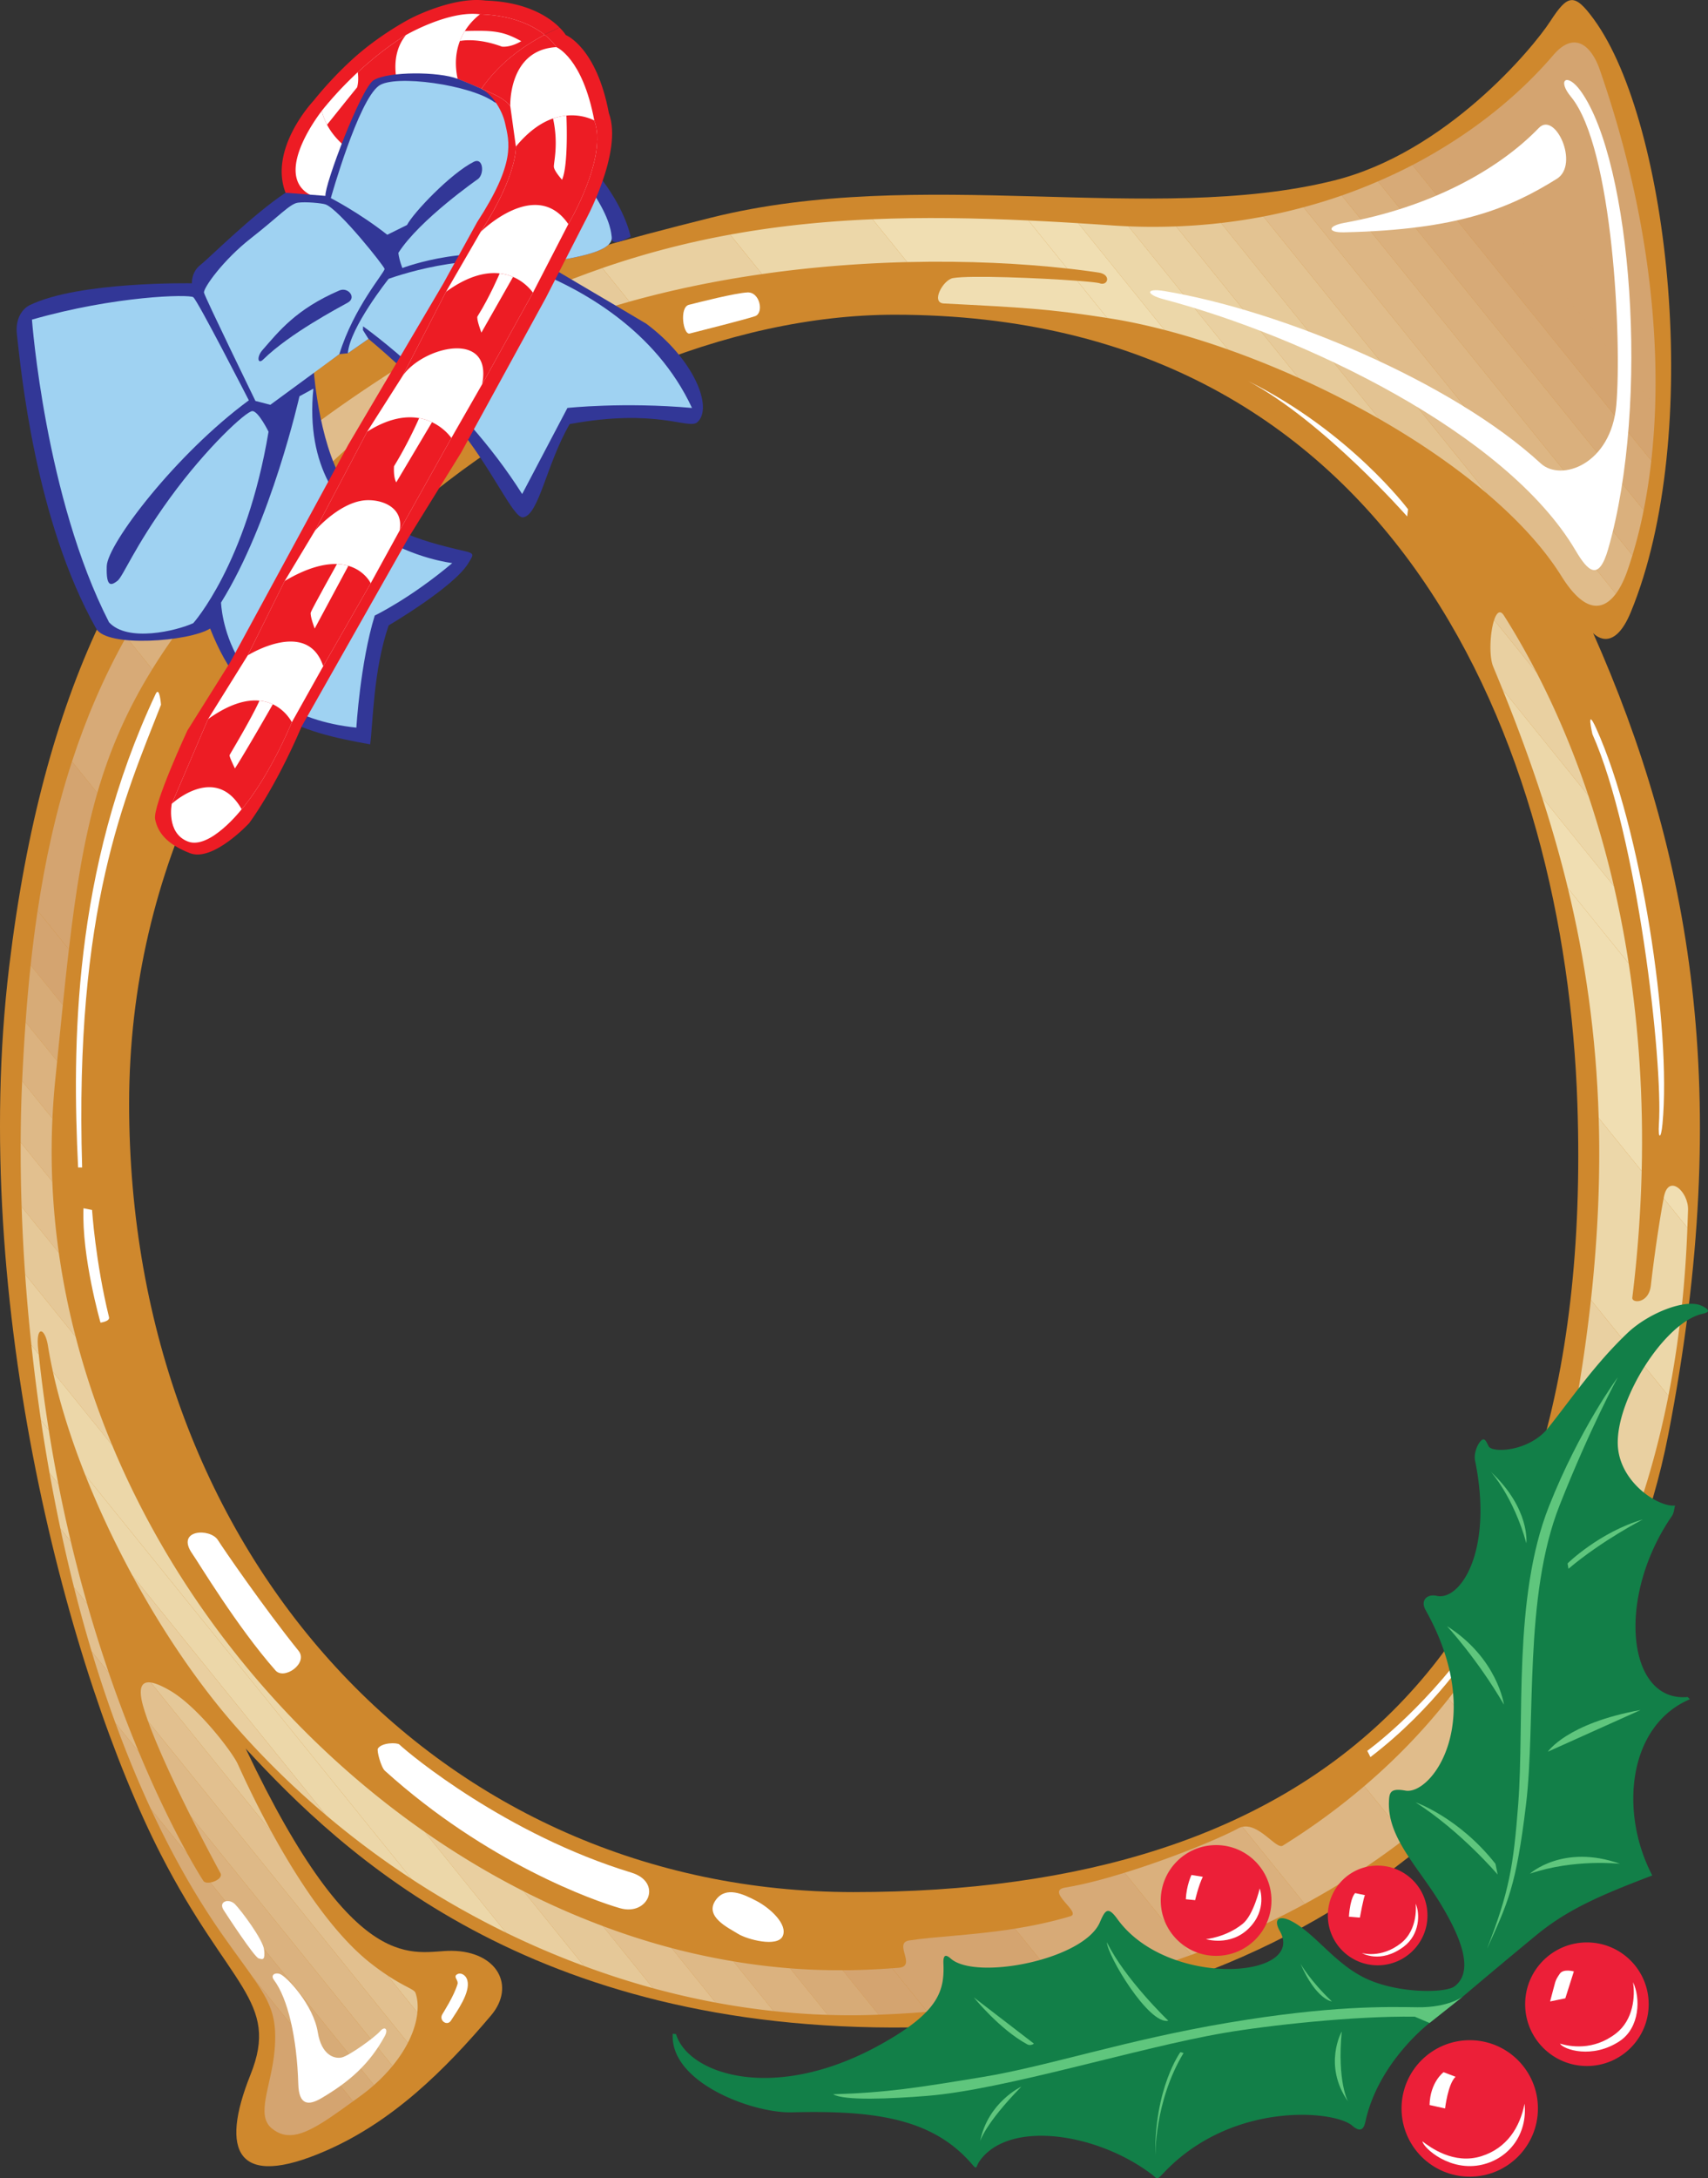<svg xmlns="http://www.w3.org/2000/svg" width="424.257" height="540.744"><rect width="100%" height="100%" fill="#333333" stroke="none"/><path fill="#ed1c24" d="M138.98 6.82c-2.41-2.41-7.898-6.332-18.347-6.683-8.18-1.067-18.644 4.45-18.644 4.45s-7.817 3.987-14.79 10.444a93.64 93.64 0 0 0-9.394 10.067s-11.106 11.77-6.871 22.746c1.504 3.89 14.976 8.293 17.265-5.813 2.098-5.773 6.653-11.976 12.668-15 2.915-3.05 9.95-5.66 13.399-5.27.785.38 3.437-.702 5.324.294 4.988-8.422 10.848-11.262 19.39-15.235"/><path fill="#fff" d="M135.29 8.645c-2.778-2.196-7.782-4.825-16.051-5.102-7.79-1.012-18.395 5.149-18.395 5.149s-5.336 3.105-11.977 9.253a89.132 89.132 0 0 0-8.945 9.59s-11.758 14.79-3.64 20.38c5.824 4.01 10.398-4.63 11.25-9.884 2-5.5 6.609-10.789 12.335-13.664 2.778-2.906 10.524-5.164 13.809-4.797 0 0 2.578 1.028 5.914 2.485 4.04-5.895 9.602-10.192 15.7-13.41"/><path fill="#ed1c24" d="M135.29 8.645c-2.778-2.196-7.782-4.825-16.051-5.102-.59.461-2.32 1.824-3.77 4.164a14.59 14.59 0 0 0-1.23 2.473c-.938 2.433-1.391 5.55-.563 9.39 0 0 2.578 1.028 5.914 2.485 4.04-5.895 9.602-10.192 15.7-13.41"/><path fill="#fff" d="M129.48 10.223c-4.28-2.356-6.566-2.762-14.011-2.516a14.59 14.59 0 0 0-1.23 2.473s4.109-.961 10.453 1.402c2.343.2 4.789-1.36 4.789-1.36"/><path fill="#ed1c24" d="M100.844 8.692s-5.336 3.105-11.977 9.253a89.132 89.132 0 0 0-8.945 9.59 15.632 15.632 0 0 0 1.317 3.434c1.953 3.7 4.921 5.687 6.293 7.062 2-5.5 6.609-10.789 12.335-13.664-.43-.949-4.027-9.55.977-15.675"/><path fill="#fff" d="M79.922 27.535a89.132 89.132 0 0 1 8.945-9.59s.332 2.086-.168 3.75c-1.917 2.336-7.46 9.274-7.46 9.274a15.632 15.632 0 0 1-1.317-3.434"/><path fill="#cf882d" d="M414.403 356.059C397.938 440.75 321.653 502.176 225.87 503.3c-94.257 1.11-140.625-42.969-164.843-69.23 27.496 58.039 41.816 50.117 51.16 50.206 11.32.11 15.984 8.723 9.777 16.051-11.539 13.625-24.433 26.371-41.129 33.633-21.965 9.55-26.297.219-18.613-18.941 7.355-18.34-5.356-21.657-22.285-54.684C17.364 416.286-7.758 323.465 2.27 240.031 19.028 100.661 91.317 75.336 176.602 54.04c52.097-13.008 109.597 1.946 154.664-9.207 27.902-6.91 49.433-32.8 53.8-39.531 4.368-6.73 5.981-7.16 10.844-.5 18.79 25.73 27.29 103.23 9.168 147.164-4.457 10.8-9.359 5.18-9.359 5.18 24.188 54.445 35.148 114.218 18.684 198.914zm-202.407 113.64c112.47 0 184.547-54.488 179.817-195.668-2.946-88-44.512-195.902-169.614-195.902-81.69 0-190.125 77.785-190.125 195.902 0 112.575 77.504 195.668 179.922 195.668"/><path fill="#d4a470" d="M385.84 13.672c-7.203 8.41-16.285 16.164-26.89 22.695l52.18 64.543c.76-23.695-2.907-52.386-13.74-83.562-2.097-6.035-6.304-9.805-11.55-3.676m-35 27.305 59.332 73.386a172 172 0 0 0 .957-13.453l-52.18-64.543a128.311 128.311 0 0 1-8.109 4.61"/><path fill="#d7aa77" d="m342.278 45.024 66 81.636a144.94 144.94 0 0 0 1.894-12.297L350.84 40.977a132.624 132.624 0 0 1-8.562 4.047"/><path fill="#dab07d" d="m333.282 48.535 72.203 89.309a115.667 115.667 0 0 0 2.793-11.184l-66-81.636a134.333 134.333 0 0 1-8.996 3.511"/><path fill="#ddb684" d="m323.801 51.445 77.57 95.95c1.118-1.504 2.04-3.422 2.754-5.41.473-1.329.922-2.72 1.36-4.141l-72.203-89.309a136.454 136.454 0 0 1-9.48 2.91"/><path fill="#e0bc8b" d="m313.828 53.75 55.77 68.98c7.578 6.477 13.894 13.32 18.25 20.294 5.898 9.445 10.457 8.484 13.523 4.37l-77.57-95.949a141.01 141.01 0 0 1-9.973 2.305"/><path fill="#e3c392" d="m303.293 55.356 39.348 48.671c9.871 5.66 19.094 11.985 26.957 18.704l-55.77-68.98a142.25 142.25 0 0 1-10.535 1.605"/><path fill="#e6ca9a" d="M373.57 152.805c-.964-1.52-1.824-.715-2.433 1.11l10.523 13.01c-2.562-4.94-5.257-9.66-8.09-14.12m-81.43-96.602 30.384 37.582a231.084 231.084 0 0 1 20.117 10.242l-39.348-48.671c-3.652.421-7.37.703-11.152.847"/><path fill="#e9d0a1" d="m381.66 166.926-10.523-13.012c-1.016 3.055-1.328 8.961-.234 11.582a566.132 566.132 0 0 1 2.304 5.614l21.325 26.375c-3.68-10.97-8.016-21.184-12.872-30.56M280.293 56.184l24.715 30.57a229.164 229.164 0 0 1 17.516 7.031L292.14 56.203c-3.887.145-7.836.149-11.848-.02"/><path fill="#ecd7a9" d="m394.532 197.485-21.325-26.375c3.559 8.804 6.864 17.687 9.817 26.78l17.855 22.087a244.493 244.493 0 0 0-6.347-22.492M276.192 55.957a975.628 975.628 0 0 0-8.36-.547l21.422 26.496c5.11 1.325 10.395 2.954 15.754 4.848l-24.715-30.57a146.658 146.658 0 0 1-4.101-.227"/><path fill="#f0deb2" d="m255.45 54.73 9.64 11.926c2.75.305 5.344.641 7.75 1 3.285.489 2.36 3.375.336 2.672-.5-.176-2.625-.398-5.621-.625l7.465 9.23c.277.044.554.087.84.134 4.265.675 8.761 1.64 13.394 2.84L267.832 55.41a752.616 752.616 0 0 0-12.383-.68M400.88 219.977l-17.856-22.086c2.39 7.363 4.55 14.867 6.422 22.582l15.117 18.699a263.025 263.025 0 0 0-3.684-19.195"/><path fill="#f0deb2" d="m216.742 54.426 8.598 10.637c15.074-.368 28.711.363 39.75 1.593l-9.64-11.925c-13.372-.625-26.192-.832-38.708-.305m19.961 14.609c-2.476.446-5.562 6.133-2.265 6.301 19.48.988 26.18 1.348 40.582 3.598l-7.465-9.23c-9.211-.7-26.703-1.415-30.852-.669m167.86 170.137-15.117-18.7c4.277 17.63 7.043 36.372 7.664 57.052l10.675 13.203c.446-18.149-.726-35.387-3.222-51.555m14.738 61.125c.102-4.441-4.852-9.09-6.004-3.137-.02.098-.039.211-.058.313l5.902 7.3c.055-1.488.121-2.968.16-4.476"/><path fill="#ecd7a9" d="m181.364 58.242 7.921 9.797c12.497-1.789 24.684-2.695 36.055-2.976l-8.598-10.637c-11.996.508-23.714 1.691-35.378 3.816M419.14 304.774l-5.901-7.301c-1.118 5.86-2.52 15.71-3.168 21.594-.512 4.628-4.793 4.503-4.614 3.058a322.835 322.835 0 0 0 2.328-31.398l-10.675-13.203c.422 14.07-.157 29.039-1.934 45.183l19.242 23.797c2.54-12.855 4.16-26.738 4.723-41.73"/><path fill="#e9d0a1" d="m149.614 66.547 6.738 8.336c10.992-3.066 22.078-5.29 32.933-6.844l-7.921-9.797a214.001 214.001 0 0 0-31.75 8.305m264.804 279.957-19.242-23.797a406.288 406.288 0 0 1-3.977 27.324 184.117 184.117 0 0 1-2.609 12.106l15.77 19.504c4.152-10.758 7.55-22.45 10.058-35.137"/><path fill="#e6ca9a" d="m121.004 78.73 5.547 6.86c9.68-4.367 19.7-7.895 29.8-10.707l-6.737-8.336c-9.403 3.25-18.899 7.266-28.61 12.184M404.36 381.64l-15.77-19.503c-2.988 11.973-7.027 22.89-11.922 32.828l13.121 16.227c5.52-8.973 10.418-18.801 14.57-29.551"/><path fill="#e3c392" d="m94.805 93.902 5.285 6.536c8.367-5.782 17.258-10.696 26.461-14.848l-5.547-6.86c-8.543 4.325-17.25 9.352-26.199 15.172m294.985 317.29-13.122-16.227a149.883 149.883 0 0 1-16.851 26.73l11.472 14.192a167.863 167.863 0 0 0 18.5-24.695"/><path fill="#e0bc8b" d="M82.867 102.031c-4.34 3.09-8.43 6.254-12.293 9.473l6.684 8.266a681.19 681.19 0 0 1 5.441-5.239c5.458-5.195 11.286-9.87 17.391-14.093l-5.285-6.536a336.584 336.584 0 0 0-11.938 8.13M371.29 435.887l-11.473-14.192c-6.387 8.098-13.43 15.297-20.926 21.688l10.398 12.86a170.22 170.22 0 0 0 22-20.356"/><path fill="#ddb684" d="m349.29 456.242-10.4-12.86a168.02 168.02 0 0 1-20.269 14.794c-1.59.988-5.843-5.586-10.015-4.676l15.476 19.145c8.676-4.707 17.133-10.145 25.207-16.403M49.164 132.594l7.23 8.945c5.93-6.75 12.821-13.926 20.864-21.77l-6.684-8.265c-8.113 6.766-15.207 13.809-21.41 21.09"/><path fill="#dab07d" d="M324.082 472.645 308.606 453.5a3.814 3.814 0 0 0-1.04.383c-4.714 2.566-16.734 7.469-28.21 11.012l16.496 20.406c9.512-3.469 18.992-7.649 28.23-12.656M31.344 158.125l6.473 8.008c4.847-7.836 10.906-15.86 18.578-24.594l-7.23-8.945a160.252 160.252 0 0 0-17.821 25.531"/><path fill="#d7aa77" d="m17.88 189.05 6.292 7.782c3.094-10.672 7.348-20.531 13.645-30.7l-6.473-8.007c-5.621 10.008-10.016 20.344-13.465 30.926M295.852 485.3l-16.496-20.405c-5.29 1.636-10.461 2.98-14.754 3.68-5.121.831 4.277 6.226 1.265 7.124-4.699 1.399-9.324 2.364-13.753 3.075l12.55 15.523c10.246-2.23 20.735-5.187 31.188-8.996"/><path fill="#d4a470" d="m264.664 494.297-12.55-15.523c-10.344 1.656-19.625 1.91-26.247 2.925-4.09.625 1.98 6.43-2.656 6.797-.539.04-1.07.074-1.61.114l8.735 10.804c10.82-.898 22.406-2.52 34.328-5.117M9.348 226.07l7.762 9.602c1.738-14.855 3.726-27.328 7.062-38.84l-6.293-7.781c-3.933 12.059-6.64 24.441-8.531 37.02"/><path fill="#d4a470" d="m7.617 239.61 7.989 9.882c.5-4.84.992-9.433 1.504-13.82l-7.762-9.602a325.27 325.27 0 0 0-1.73 13.54m222.718 259.804-8.734-10.804c-3.606.257-7.09.414-10.406.472-.63.012-1.258 0-1.887.004l8.937 11.051a264.59 264.59 0 0 0 12.09-.723"/><path fill="#d7ab77" d="M214.86 500.238c1.117-.023 2.246-.058 3.386-.101l-8.937-11.05a156.75 156.75 0 0 1-13.05-.462l9.343 11.559c3.097.097 6.187.125 9.258.054m-208.5-246.5 7.836 9.696c.492-4.871.953-9.508 1.41-13.942l-7.989-9.882a402.769 402.769 0 0 0-1.257 14.128"/><path fill="#dbb27f" d="m205.602 500.184-9.344-11.559a162.442 162.442 0 0 1-14.082-1.734l9.984 12.347c4.497.485 8.98.805 13.442.946M5.5 268.344v.015l7.524 9.305c.144-3.097.36-6.199.675-9.304l.497-4.926-7.836-9.696a565.597 565.597 0 0 0-.86 14.606"/><path fill="#deb987" d="m192.16 499.238-9.984-12.347a171.057 171.057 0 0 1-15.344-3.293l10.942 13.531c4.797.898 9.597 1.594 14.386 2.11M5.133 283.59l7.856 9.719a175.2 175.2 0 0 1 .035-15.645L5.5 268.36a360.769 360.769 0 0 0-.367 15.23"/><path fill="#e2c08f" d="M5.371 299.567 14.614 311a180.618 180.618 0 0 1-1.625-17.691l-7.856-9.719a414.04 414.04 0 0 0 .238 15.977M177.774 497.13l-10.942-13.532a179.487 179.487 0 0 1-17.093-5.461l12.468 15.422a195.705 195.705 0 0 0 15.567 3.57"/><path fill="#e5c898" d="m6.239 316.324 12.554 15.528A188.1 188.1 0 0 1 14.613 311l-9.242-11.433c.18 5.44.465 11.035.868 16.757m155.968 177.235-12.468-15.422a191.355 191.355 0 0 1-19.668-8.645l15 18.555a204.029 204.029 0 0 0 17.136 5.512"/><path fill="#e9cfa0" d="m7.805 333.95 1.816 2.242c-.047-.45-.097-.895-.144-1.348-.621-5.992 1.707-5.32 2.441-.715.336 2.09.754 4.242 1.235 6.434l14.703 18.187c-3.645-8.75-6.692-17.738-9.063-26.898L6.24 316.324c.402 5.762.925 11.649 1.566 17.625M145.07 488.047l-15-18.555c-8.488-4.308-16.722-9.261-24.624-14.777l20.261 25.066a211.892 211.892 0 0 0 19.364 8.266"/><path fill="#ecd7a9" d="m21.188 366.184 81.082 100.289a215.273 215.273 0 0 0 23.437 13.308l-20.261-25.066c-33.778-23.566-61.532-57.453-77.59-95.965l-14.703-18.187c1.777 8.078 4.523 16.77 8.035 25.62m-11.02-13.628 1.942 2.398a371.78 371.78 0 0 1-2.489-18.761l-1.816-2.243a477.06 477.06 0 0 0 2.363 18.606"/><path fill="#ecd7a9" d="m12.313 365.664 2.172 2.684a363.066 363.066 0 0 1-2.375-13.395l-1.942-2.398a455.095 455.095 0 0 0 2.145 13.11m20.577 25.448 48.095 59.489a215.901 215.901 0 0 0 21.285 15.87L21.188 366.185c3.293 8.297 7.25 16.73 11.703 24.93"/><path fill="#e9cfa0" d="m15.004 379.453 2.586 3.192a363.15 363.15 0 0 1-3.105-14.297l-2.172-2.684a448 448 0 0 0 2.691 13.79m42.985 48.499c7.128 8.203 14.843 15.75 22.996 22.649L32.89 391.113c7.305 13.461 15.93 26.293 25.098 36.84"/><path fill="#e5c898" d="m18.399 394.102 3.242 4.008a355.311 355.311 0 0 1-4.05-15.465l-2.587-3.192a399.148 399.148 0 0 0 3.395 14.649m40.605 43.688c-1.32-2.817-9.805-14.09-16.805-18.134-1.753-1.011-3.437-1.804-4.742-1.984l29.985 37.09c-4.758-8.688-7.864-15.75-8.438-16.973m44.207 56.941c-.324-.93-2.422-1.351-6.988-4.37l7.453 9.222c.172-1.781.035-3.43-.465-4.851"/><path fill="#e2c08f" d="m103.676 499.582-7.453-9.222a64.542 64.542 0 0 1-3.89-2.793c-9.794-7.56-18.727-21.547-24.891-32.805l-29.985-37.09c-2.21-.305-3.32 1.156-1.77 6.324a63.273 63.273 0 0 0 1.106 3.313l64.52 79.804c1.355-2.636 2.136-5.199 2.363-7.53m-80.918-89.638 4.254 5.266a344.545 344.545 0 0 1-5.371-17.101l-3.242-4.008a360.55 360.55 0 0 0 4.36 15.843"/><path fill="#deb987" d="m101.313 507.113-64.52-79.804c2.473 6.86 6.7 15.812 10.586 23.547L97.5 512.852c1.555-1.903 2.836-3.836 3.813-5.739m-72.645-79.394 5.801 7.172a327.35 327.35 0 0 1-7.457-19.68l-4.254-5.266a324.32 324.32 0 0 0 5.91 17.774"/><path fill="#dbb27f" d="m97.5 512.852-50.12-61.996a502.752 502.752 0 0 0 7.378 14.136c.57 1.051-1.086 2.094-2.523 2.325l40.66 50.293a40.64 40.64 0 0 0 4.605-4.758m-60.039-63.805 9.278 11.473c-2.985-5.371-7.43-14.024-12.27-25.63l-5.8-7.171c2.667 7.3 5.59 14.437 8.792 21.328"/><path fill="#d7ab77" d="M55.254 480.297c3.125 4.453 5.63 7.79 7.582 10.59l24.86 30.75c.59-.422 1.187-.856 1.804-1.305a44.01 44.01 0 0 0 3.395-2.722l-40.66-50.293c-.735.12-1.414.027-1.707-.391-.172-.246-1.582-2.43-3.79-6.406l-9.277-11.473c5.188 11.152 11.086 21.684 17.793 31.25"/><path fill="#d4a470" d="m68.274 508.07 14.047 17.375c1.644-1.113 3.425-2.398 5.375-3.808l-24.86-30.75c4.352 6.242 5.942 9.828 5.438 17.183m-.074.961c-.778 8.743-4.77 16.004-.688 19.332 3.996 3.258 8.328 1.477 14.809-2.918L68.274 508.07c-.02.313-.043.633-.075.961"/><path fill="#fff" d="M333.922 55.32c20.973-3.78 38.07-12.94 48.32-23.562 4.07-4.219 10.16 9.086 4.461 12.637-11.836 7.37-24.504 12.636-52.843 13.277-4.2.098-4.141-1.59.062-2.352m-162.59 27.473c1.649-.426 13.961-3.52 16.215-4.3 2.258-.782 1.223-6.055-1.89-5.9-3.114.157-12.141 2.466-14.547 3.075-2.41.613-1.43 7.55.222 7.125m178.196 45.414.222-1.781s-14.418-19.274-39.734-31.836c18.683 9.941 39.512 33.617 39.512 33.617m46.015 54.035c11.156 25.04 17.555 81.29 16.52 96.782-.25 3.78.52 3.945.89-.047 2.246-23.946-5.336-73.555-16.453-98.125-2.633-5.82-.957 1.39-.957 1.39"/><path fill="#fff" d="M390.207 24.012c10.489 12.668 12.649 60.789 11.278 76.523-1.286 14.746-13.715 19.168-18.786 14.496-22.074-20.332-64.472-37.98-93.546-42.789-4.641-.765-4.61.86-.051 2.059 34.347 9.05 84.941 33.016 102.246 62.324 3.062 5.184 5.75 7.875 8.113-.34 10.488-36.504 5.719-96.273-6.82-113.68-3.371-4.68-5.942-2.824-2.434 1.407M19.399 289.817h1.004c-1.954-64.286 10.617-92.004 19.59-114.864 0 0-.348-4.773-1.336-2.672-20.696 43.97-20.708 87.75-19.258 117.536m1.336 10.128 2.132.418s.832 12.836 4.215 26.633c.254 1.043-2.117 1.336-2.117 1.336s-4.691-16.3-4.23-28.387m27.085 85.84c1.36 1.907 11.004 17.996 20.61 28.89 2.18 2.47 8.2-1.808 5.73-4.87-8.586-10.649-18.804-25.516-20.007-27.457-1.926-3.11-10.704-2.692-6.332 3.437m46.043 48.285c-.317.504.761 4.625 1.75 5.52 25.421 22.941 52.105 32.324 58.406 34.11 7.062 2.003 10.617-6.458 2.808-8.837-30.937-9.425-54.949-29.257-57.62-31.796-.56-.528-4.395-.524-5.344 1.003m84.016 37.473c-3.192 4.219 3.222 7.102 5.437 8.512 2.218 1.402 9.855 3.437 11.117.539 1.265-2.895-3.133-6.918-6.496-8.684-3.36-1.765-7.547-3.687-10.059-.367m-122.328 2.625c.7 1.094 7.594 11.66 8.703 11.992 1.113.332 1.594.407 1.352-2.11-.239-2.519-5.746-9.85-7.242-11.35-1.497-1.5-4.211-.723-2.813 1.468m54.285 25.922c-.828 1.523 1.246 2.96 2.172 1.516 1.457-2.266 4.883-6.985 4.082-9.98-.39-1.47-1.758-2.071-2.637-1.458-.879.613.47 1.41.188 2.367-.879 2.996-3.55 7.082-3.805 7.555m-15.433 4.16c-1.22 1.426-7.66 6.11-9.555 6.508-1.899.398-5.012-.695-5.91-6.246-1.114-6.856-7.781-13.942-9.473-14.504-1.203-.398-2.32.305-1.426 1.496 3.41 4.527 5.715 14.227 6.051 25.848.152 5.277 2.527 5.39 5.703 3.527 7.2-4.223 12.031-8.598 15.774-15.422.941-1.71.039-2.613-1.164-1.207m245.218-69.625s13.078-9.344 25.828-26.844l.43 1.309s-9.277 14.746-25.476 27.094l-.782-1.559M98.45 135.531l5.097 1.579s-8.703 7.851-13.152 17.386c-4.446 9.535-9.89 24.465-9.89 24.465l-5.556-1.93 23.5-41.5m37.751-66.75 9.53 4.66s-8.53 1.84-22.28 20.34l12.75-25"/><path fill="#ec1f38" d="M288.324 471.781c0-7.593 6.157-13.75 13.75-13.75 7.594 0 13.75 6.157 13.75 13.75 0 7.594-6.156 13.75-13.75 13.75-7.593 0-13.75-6.156-13.75-13.75m41.5 3.719c0-6.836 5.54-12.375 12.375-12.375 6.836 0 12.375 5.54 12.375 12.375 0 6.832-5.539 12.375-12.375 12.375-6.835 0-12.375-5.543-12.375-12.375m49.012 22.031c0-8.472 6.871-15.343 15.344-15.343 8.473 0 15.344 6.87 15.344 15.343 0 8.473-6.871 15.344-15.344 15.344-8.473 0-15.344-6.871-15.344-15.344m-30.703 25.875c0-9.355 7.586-16.941 16.945-16.941 9.352 0 16.934 7.586 16.934 16.941 0 9.356-7.582 16.942-16.934 16.942-9.359 0-16.945-7.586-16.945-16.942"/><path fill="#fff" d="M351.64 472.582s.798 6.309-3.671 9.82c-4.937 3.88-9.68 2.422-9.68 2.422s4.578 2.79 10.407-1.593c3.992-3 4.054-8.235 2.945-10.649m-12.574-2.117-2.45-.516s-1.195.887-1.558 5.86l2.723.222s.984-5.382 1.285-5.566m66.558 21.594c.574 3.472.125 9.343-4.215 12.718-5.66 4.41-11.586 3.254-13.925 2.532.84 1.472 8.03 3.914 14.859-.637 5-3.336 5.195-10.715 3.281-14.613m-26.933 30.164c-1.149 5.887-4.407 11.043-10.707 13.031-6.844 2.164-12.727-2.191-14.672-3.684.277 1.672 6.902 7.672 14.886 5.782 6.66-1.575 11.254-7.551 10.493-15.13m10.125-26.155-3.782.777c1.477-5.39 1.075-4.906 2.407-6.883.882-1.305 3.492-.574 3.492-.574l-2.117 6.68m-33.723 26.488 3.855.851s.7-6.097 2.602-7.863l-2.977-1.137s-3.335 2.426-3.48 8.149m-55.539-41.18s6.05 1.914 10.68-2.715c4.632-4.629 2.675-9.863 2.675-9.863s-1.546 6.605-4.226 8.77c-4.184 3.382-9.129 3.808-9.129 3.808m-5.008-9.906 2.32.23s.813-3.59 1.907-5.797l-2.825-.453s-1.226 2.54-1.402 6.02"/><path fill="#127f48" d="m363.375 495.621-8.281 6.567s-12.727 9.675-15.941 24.515c-.305 1.418-.954 2.996-3.29.961-4.37-3.804-29.831-6.133-46.722 11.645-1.965 2.066-1.508 1.629-3.137.398-13.472-10.176-35.137-13.508-42.555-3.414-1.183 1.61-.644 2.547-2.011.957-9.906-11.55-24.57-13.387-44.801-12.879-9.633.242-30.273-7.34-29.535-19.511l.82.09c2.942 9.913 24.277 17.25 50.656 2.663 14.52-8.03 16.043-13.289 15.766-20.136-.094-2.235.55-2.387 1.816-1.27 6.207 5.492 33.04.324 37.047-9.02 1.29-3 1.977-4.078 4.325-.824 12.5 17.336 47.066 14.82 40.363 2.993-1.696-2.993-.149-4.036 2.937-2.426 5.852 3.047 10.676 10.5 18.328 14.16 7.934 3.8 19.872 3.773 22.204 1.965 4.816-3.742 1.554-12-3.38-20.2-5.613-9.328-13.285-16.492-12.98-25.5.078-2.343.313-3.535 4.086-2.847 6.457 1.18 20.442-17.309 5.008-44.84-1.348-2.406.414-4.05 2.758-3.512 5.785 1.336 14.176-10.957 9.531-33.636-.383-1.86.82-4.59 1.84-5.137.687-.371 1.125.871 1.558 1.668.922 1.691 10.082 1.312 14.809-4.621 5.992-7.528 11.445-15.66 19.621-23.477 5.195-4.972 14.66-8.781 18.64-6.726 1.692.875 2.028 1.484.028 1.922-9.352 2.05-21.352 21.05-21.039 32.347.258 9.442 10.133 15.719 14.246 15.246-.27.867-.285 1.856-.793 2.598-13.93 20.191-11.125 46.32 3.91 44.93l.555.558c-15.395 6.535-17.563 28.035-9.348 43.742-12.547 4.793-20.902 8.305-28.851 14.856a1885.656 1885.656 0 0 0-18.188 15.195"/><path fill="#5fc67d" d="M253.696 517.992s-8.317 3.871-10.239 13.578c0 0 1.07-4.199 10.239-13.578m39.515-8.57s-6.543 8.926-6.234 25.934c0 0-.278-13.657 7.012-25.711l-.778-.223m40.067-5.117s-4.723 8.328 1.558 17.363c0 0-2.719-4.805-1.558-17.363m-2.446-7.461s-3.87-.387-7.793-9.348c0 0 2.422 4.246 7.793 9.348m-40.629 4.789s-10.824-10.36-15.246-19.48c.07 3.289 10.41 20.546 15.246 19.48m-48.304-5.789s6.383 7.937 13.297 11.668c.77.414 1.613-.14 1.617-.203l-14.914-11.465"/><path fill="#5fc67d" d="m355.094 502.188 8.281-6.567s-3.55 2.778-11.3 2.668c-7.75-.113-21.485-.449-46.993 3.836-25.508 4.281-44.789 10.809-60.96 13.469-16.169 2.664-23.801 3.894-37.176 4.293 2.753 1.644 14.25 1.129 23.316.402 19.328-1.547 52.379-11.965 73.812-15.633 10.942-1.875 32.5-4.25 47.348-4.027l3.672 1.559m34.504-112.75-.223-1.336s7.907-7.75 18.7-10.91c0 0-10.079 5.152-18.477 12.246m-10.461-6.344s1.016-8.5-8.793-17.7c0 0 5.563 6.09 8.793 17.7m-5.567 40.07s-1.566-11.496-14.136-19.48c0 0 7.508 8.11 14.137 19.48m-21.931 24.262s10.74 3.726 19.817 15.25l.555 2.672s-9.094-10.696-20.371-17.922m28.387 17.699s8.234-7.473 22.37-2.45c0 0-11.378-1.292-22.37 2.45m4.449-30.277s4.691-7.051 23.039-10.352l-23.04 10.352"/><path fill="#5fc67d" d="M401.844 341.91s-9.473 12.766-17.117 32.094c-8.961 22.664-6.028 53.195-7.61 73.848-1.18 15.379-2.253 21.851-7.777 35.968 5.192-11.457 7.25-15.418 9.719-35.902 2.473-20.555-.629-51.562 8.332-74.226 7.64-19.329 14.453-31.782 14.453-31.782"/><path fill="#323797" d="M92.84 19.887c-3.152 1.871-12.332 26.27-12 28.738l-9.906-.781c-8.266 5.476-18.82 16.09-21.149 17.918-2.328 1.832-2.113 4.566-2.113 4.566s-28.094-.527-40.281 5.422c-1.793.875-3.652 3.29-3.192 7.277 1 8.668 4.45 46.004 19.704 73.036 2.683 4.754 23.046 3.218 28.296-.032 8.489 21.594 21.938 25.594 39.75 28.75.739-5.59.75-18.25 4.586-29.527 0 0 16.164-9.473 19.774-15.41 1.219-2.004 1.754-2.43-.797-3.012-12.313-2.8-21.563-5.8-28.813-15.05S77.97 92.41 77.97 92.41l6.32-4.496 2.118-.222 5.12-3.563s12.215 9.98 21.422 20.902c9.204 10.922 14.532 23.778 17 23.391 3.942-.613 5.75-13.14 11.551-23.144 21.813-4.024 29.54 1.46 31.711-.465 3.988-3.532-.707-15.524-12.676-24.446 0 0-12.336-7.336-22-13l-5.336-1.671c3.676-1.137 19.61-2.22 18.727-7.02 0 0-.848 3.129 4.711.074 0 0-4.152-23.972-42.961-39.18-4.617-1.808-17.105-1.894-20.836.317"/><path fill="#9fd2f2" d="m67.149 100.492-3.7-.96S50.903 73.796 50.676 72.663c-.227-1.133 4.75-8.12 11.637-13.504 6.886-5.379 9.672-8.55 11.656-8.84 1.98-.289 6.012.122 6.871.418 3.352 1.145 14.734 15.508 14.692 16.028-.083 1.015-7.649 9.531-11.243 21.148l-17.14 12.578"/><path fill="#323797" d="M65.262 86.824c3.918-4.453 8.187-10.043 19.027-14.714 2.172-.938 4.34 1.75 2.118 3.003-2.227 1.254-14.458 7.668-21.04 14.137-1.363 1.34-1.668-.719-.105-2.426"/><path fill="#9fd2f2" d="M66.703 107.168s-2.507-5.101-4.007-5.117c-1.497-.02-11.41 9.09-20.454 21.535-9.043 12.445-11.675 19.586-13.109 20.64-1.434 1.055-2.8 1.805-2.617-3.695.183-5.5 17.148-27.808 35.293-41.152 0 0-12.746-24.855-13.805-25.602-1.055-.746-19.332-.37-40.066 5.567 0 0 3.261 44.187 19.144 75.129 4.617 5.058 16.73 2.137 20.922.222 0 0 13.207-14.64 18.7-47.527m11.132-10.683-3.453 1.89s-7.02 31.246-19.476 51.203c0 0 .683 27.649 33.613 31.051 0 0 .949-16.05 4.562-27.824 0 0 8.899-4.274 19.258-13.024 0 0-38.379-4.386-34.504-43.296m51.867 26.155 11.243-21.37s13.878-1.512 30.941 0c-8.938-19.239-27.438-29.739-40.938-34.739-13.5-5-34.414 2.684-34.414 2.684S86.86 81.348 86.407 87.692l5.12-3.563-1.378-2.195.039-.922s23.77 16.738 39.515 41.629"/><path fill="#9fd2f2" d="M133.2 65.695c-14.336-6.328-33.25.836-33.25.836s-.75-1.75-1-3.75c5.25-8.25 19.847-18.386 19.847-18.386 1.594-1.39 1.152-5.364-1.078-4.246-5.766 2.89-15.02 12.632-16.621 15.707l-4.899 2.425c-7-5.5-14.023-9.101-14.023-9.101s6.773-24.15 11.934-27.89c3.949-2.868 22.754-.259 28.691 4.07 0 0 14.2 5.824 25.3 23.75 3.692 5.96 3.727 9.027 3.825 9.566.883 4.8-15.05 5.883-18.727 7.02"/><path fill="#ed1c24" d="M151.242 28.098c-3.07-16.426-10.707-19.403-10.707-19.403s-.46-.78-1.554-1.875c-8.543 3.973-14.403 6.813-19.39 15.235 2.882 1.512 5.194 5.512 5.85 8.45 1.094 4.862 2.72 9.823-6.933 24.655l-8.445 15.32-23.531 39.887-29.333 54-10.667 17s-8.665 18.664-8 22c.667 3.328 2.914 6.203 8.656 8.43 5.742 2.223 14.68-7.43 14.68-7.43s6.382-8.394 13.074-24.07l26.59-46.93 13.003-21 21-38.336 9.637-18.828s9.664-17.418 6.07-27.105"/><path fill="#fff" d="M147.621 29.922c-2.922-15.64-9.43-18.223-9.43-18.223s-.827-1.406-2.902-3.054c-6.097 3.218-11.66 7.515-15.699 13.41 2.461 1.07 5.559 2.18 7.164 4.305l1.39 10.02s.438 7.073-8.753 21.194l-8.61 14.868-10.843 20.992-8.746 13.734-12.957 24.578-7.524 12.489-9.18 18.46-9.855 15.82-9.012 21.036s-1.465 7.23 4.004 9.351c5.473 2.118 13.36-8.015 13.36-8.015s6.09-6.664 12.464-21.594l7.793-13.91 11.797-20.594 7.188-13.094 12.847-22.968 7.633-13.317 12.625-22.746 8.793-17.027s9.88-16.488 6.453-25.715"/><path fill="#ed1c24" d="M61.532 162.695s14.835-9.296 18.753 2.688l11.797-20.594s-1.472-3.137-5.55-4.324a11.464 11.464 0 0 0-2.836-.438c-3.176-.109-7.418.903-12.985 4.208l-9.18 18.46"/><path fill="#fff" d="M83.696 140.027c1.062.036 2.003.196 2.836.438l-8.364 15.566s-1.219-3.164-.969-4c.25-.836 6.497-12.004 6.497-12.004"/><path fill="#ed1c24" d="M89.824 124.305c3.973-.68 10.625 1.062 9.446 7.39l12.847-22.968s-1.597-2.399-4.808-3.918a12.627 12.627 0 0 0-3.195-1.016c-3.29-.578-7.594 0-12.922 3.375l-12.957 24.578s5.48-6.398 11.59-7.441"/><path fill="#fff" d="M107.309 104.809a12.627 12.627 0 0 0-3.195-1.016s-2.575 5.984-6.243 11.945c0 0-.218 2.641.555 4.008l8.883-14.937"/><path fill="#ed1c24" d="m119.75 95.41 12.625-22.746s-1.625-2.504-4.937-3.922a11.572 11.572 0 0 0-3.32-.87c-3.383-.38-7.817.562-13.336 4.57L99.938 93.434c4.93-7.403 22.597-11.739 19.812 1.976"/><path fill="#fff" d="M124.117 67.871c1.25.137 2.356.457 3.32.871l-7.863 13.828s-1.316-3.468-.96-4.039c3.085-4.914 5.503-10.66 5.503-10.66"/><path fill="#ed1c24" d="M141.168 55.637s9.88-16.488 6.453-25.715c0 0-2.828-1.633-6.93-1.227a14.982 14.982 0 0 0-3.316.72c-2.863.968-6.058 3.12-9.23 6.964 0 0 .437 7.074-8.754 21.195 0 0 13.742-13.672 21.777-1.937"/><path fill="#fff" d="M137.375 29.414a14.982 14.982 0 0 1 3.317-.719s.574 12.172-1.082 15.922c0 0-1.946-2.129-2.032-3.191-.082-1.059 1.207-5.559-.203-12.012"/><path fill="#ed1c24" d="M135.29 8.645c-6.098 3.218-11.66 7.515-15.7 13.41 2.461 1.07 5.559 2.18 7.164 4.305 0 0-.57-13.993 11.438-14.66 0 0-.828-1.407-2.903-3.055M72.492 179.293s-1.418-2.906-4.726-4.457a9.97 9.97 0 0 0-3.317-.898c-3.164-.305-7.363.703-12.773 4.578l-9.012 21.035s10.856-10.14 17.364 1.336c0 0 6.09-6.664 12.464-21.594"/><path fill="#fff" d="M64.45 173.938a9.97 9.97 0 0 1 3.316.898s-6.75 11.816-9.41 15.922c-.942-1.969-1.407-3.063-1.324-3.313.085-.25 5.269-8.761 7.417-13.507"/></svg>
